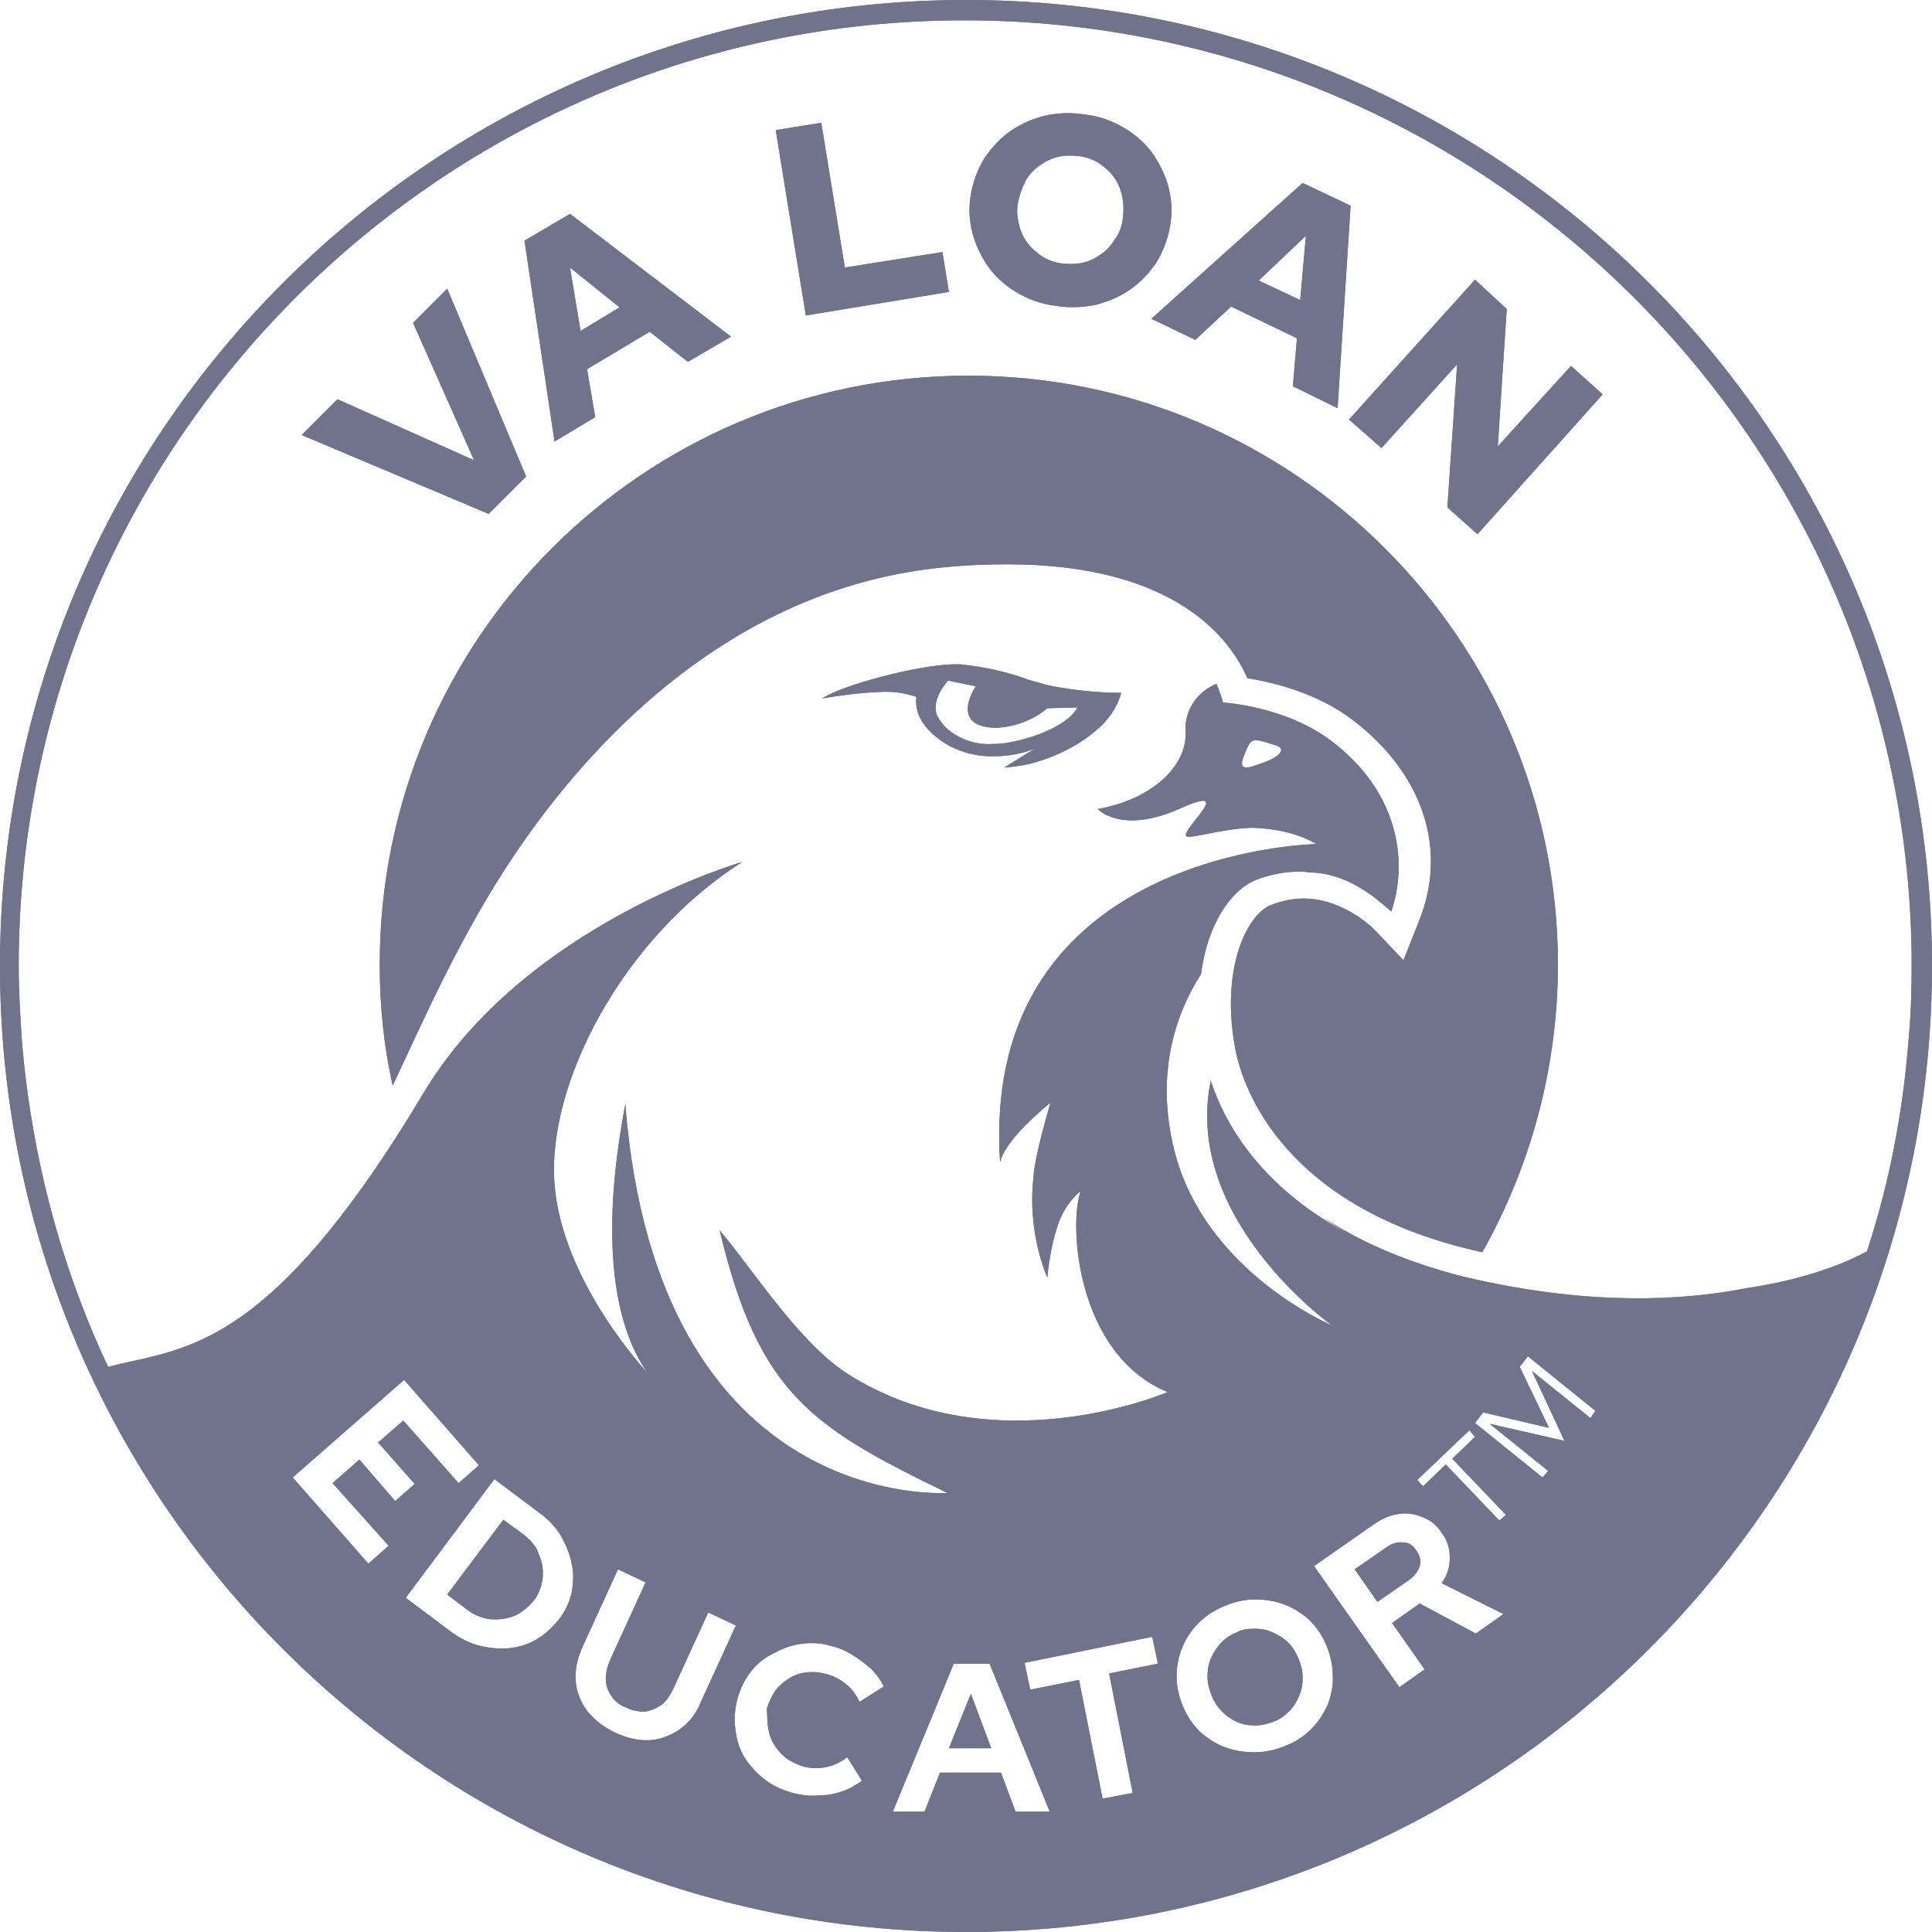 <svg width="453" height="453" viewBox="0 0 453 453" fill="none" xmlns="http://www.w3.org/2000/svg">
<g opacity="0.56">
<path d="M340.894 298.758C328.311 295.327 318.206 290.751 310.198 285.413C311.983 286.718 313.887 287.975 315.915 289.17C322.694 293.165 330.857 296.479 340.572 298.686C340.625 298.698 340.677 298.71 340.73 298.722C340.785 298.734 340.839 298.746 340.894 298.758Z" fill="#000630"/>
<path d="M227.072 88.084C150.809 88.084 89.037 149.857 89.037 226.119C89.037 235.843 89.99 245.376 92.087 254.527C93.112 252.356 94.165 250.09 95.254 247.747C95.255 247.745 95.256 247.743 95.257 247.74C102.677 231.777 111.772 212.208 125.071 194.089C143.564 168.732 175.213 137.655 220.78 133.079C226.119 132.507 231.457 132.316 236.224 132.316C276.071 132.316 288.654 150.238 292.467 159.008C298.187 159.961 308.482 162.249 317.062 168.732C333.649 181.315 339.559 199.046 332.696 216.015L329.073 225.166L322.21 217.921C322.21 217.921 315.155 210.676 305.623 210.676C303.144 210.676 300.475 211.248 297.996 212.201C292.277 214.489 286.176 227.263 289.607 245.757C291.323 255.29 301.237 283.507 347.567 293.612C358.816 273.593 365.298 250.523 365.298 225.929C365.107 150.047 303.335 88.084 227.072 88.084Z" fill="#000630"/>
<path d="M123.355 111.724L104.861 67.683L96.853 75.69L111.153 107.911L79.122 93.612L70.734 102.001L114.585 120.495L123.355 111.724Z" fill="#000630"/>
<path d="M139.561 97.806L137.654 86.558L152.335 77.787L161.295 84.842L171.4 78.931L133.65 50.142L122.973 56.434L130.028 103.526L139.561 97.806ZM145.28 72.068L136.129 77.597L133.65 62.726L145.28 72.068Z" fill="#000630"/>
<path d="M222.496 68.447L220.971 59.104L198.092 62.727L192.563 28.79L181.886 30.506L188.941 73.975L222.496 68.447Z" fill="#000630"/>
<path d="M231.838 62.726C233.554 65.014 235.842 67.111 238.511 68.637C241.18 70.162 244.04 71.306 247.472 71.687C250.713 72.259 253.954 72.068 256.814 71.496C259.865 70.734 262.534 69.59 265.013 67.874C267.491 66.158 269.398 64.061 271.114 61.582C272.639 59.104 273.783 56.244 274.355 53.003C274.927 49.762 274.736 46.902 273.973 43.851C273.211 40.991 271.876 38.322 270.16 35.844C268.444 33.556 266.156 31.459 263.487 29.933C260.818 28.408 257.958 27.264 254.526 26.883C251.285 26.311 248.044 26.502 245.184 27.073C242.134 27.836 239.465 28.98 236.986 30.696C234.507 32.412 232.601 34.509 230.885 36.988C229.36 39.466 228.216 42.326 227.644 45.567C227.072 48.808 227.263 51.668 228.025 54.719C228.788 57.578 230.122 60.248 231.838 62.726ZM238.702 47.474C239.083 45.567 239.655 44.042 240.418 42.517C241.18 40.991 242.324 39.847 243.659 38.894C244.994 37.941 246.328 37.178 248.044 36.797C249.569 36.416 251.285 36.416 253.001 36.606C254.717 36.797 256.242 37.369 257.768 38.322C259.102 39.276 260.246 40.229 261.199 41.563C262.153 42.898 262.725 44.233 263.106 45.948C263.487 47.664 263.487 49.38 263.297 51.096C263.106 52.812 262.534 54.528 261.581 55.863C260.627 57.388 259.674 58.532 258.34 59.485C257.005 60.438 255.67 61.201 253.954 61.582C252.239 61.964 250.713 61.964 248.997 61.773C247.281 61.582 245.756 61.01 244.231 60.057C242.896 59.104 241.752 58.151 240.799 56.816C239.846 55.481 239.274 54.147 238.893 52.431C238.511 50.906 238.321 49.19 238.702 47.474Z" fill="#000630"/>
<path d="M280.265 79.695L288.654 71.878L304.097 79.314L303.144 90.562L313.63 95.71L316.681 48.237L305.432 42.898L269.97 74.738L280.265 79.695ZM306.194 55.291L304.86 70.353L295.136 65.777L306.194 55.291Z" fill="#000630"/>
<path d="M323.925 105.051L341.656 85.413L339.369 118.969L346.423 125.261L375.784 92.468L368.348 85.795L351.189 104.67L353.286 72.449L345.851 65.585L316.299 98.378L323.925 105.051Z" fill="#000630"/>
<path d="M301.809 384.936C300.856 383.982 299.521 383.22 298.187 382.648C296.852 382.076 295.518 381.885 293.992 381.885C292.467 381.885 291.133 382.076 289.798 382.838C288.273 383.41 287.129 384.364 286.176 385.317C285.222 386.461 284.46 387.605 283.888 388.939C283.316 390.274 283.125 391.609 283.125 393.134C283.125 394.659 283.506 395.994 284.078 397.519C284.65 399.044 285.604 400.379 286.557 401.332C287.701 402.476 288.845 403.239 290.179 403.811C291.514 404.383 292.848 404.573 294.374 404.573C295.899 404.573 297.234 404.192 298.759 403.62C300.284 403.048 301.428 402.095 302.381 401.141C303.335 400.188 304.097 398.854 304.669 397.519C305.241 396.184 305.432 394.85 305.432 393.324C305.432 391.799 305.05 390.274 304.479 388.939C303.716 387.224 302.953 385.889 301.809 384.936Z" fill="#000630"/>
<path d="M222.496 409.912H232.41L227.644 397.138L222.496 409.912Z" fill="#000630"/>
<path d="M329.073 361.675C327.739 361.485 326.404 361.866 325.069 362.819L317.634 367.967L322.972 375.593L330.408 370.446C331.742 369.492 332.505 368.348 332.886 367.204C333.268 365.87 332.886 364.726 332.124 363.582C331.361 362.438 330.408 361.675 329.073 361.675Z" fill="#000630"/>
<path d="M125.833 363.201C125.071 361.867 124.117 360.913 122.973 359.96L118.016 356.338L104.861 373.878L109.628 377.5C110.962 378.454 112.106 379.026 113.631 379.407C114.966 379.788 116.491 379.788 117.826 379.598C119.16 379.407 120.495 379.026 121.83 378.263C122.973 377.5 124.117 376.547 125.071 375.403C126.024 374.259 126.596 372.925 126.977 371.399C127.359 370.065 127.359 368.54 127.168 367.205C126.977 365.87 126.405 364.536 125.833 363.201Z" fill="#000630"/>
<path d="M453 226.5C453 101.429 351.571 0 226.5 0C101.429 0 0 101.429 0 226.5C0 351.571 101.429 453 226.5 453C330.027 453 417.157 383.601 444.23 288.845V288.654C449.95 268.826 453 248.044 453 226.5ZM91.134 362.438L86.367 366.633L68.636 346.423L94.756 323.544L112.297 343.563L107.53 347.758L94.566 333.077L88.655 338.225L97.235 347.948L92.659 351.952L84.27 342.229L77.978 347.758L91.134 362.438ZM134.032 373.496C133.46 375.784 132.506 377.881 130.981 379.788C129.456 381.694 127.74 383.22 125.833 384.364C123.927 385.508 121.639 386.27 119.351 386.461C117.063 386.652 114.775 386.461 112.487 385.889C110.2 385.317 107.912 384.173 105.814 382.648L95.138 374.64L115.919 346.804L126.596 354.812C128.693 356.337 130.409 358.244 131.553 360.15C132.697 362.247 133.65 364.345 134.032 366.633C134.604 369.111 134.413 371.208 134.032 373.496ZM159.58 405.336C157.482 406.861 155.004 407.814 152.525 408.005C150.047 408.196 147.187 407.624 144.327 406.289C141.467 404.955 139.37 403.239 137.654 401.141C136.129 399.044 135.176 396.756 134.985 394.087C134.794 391.418 135.366 388.749 136.701 385.889L144.899 367.967L151.381 371.018L143.183 388.939C142.42 390.655 142.039 392.181 142.039 393.706C142.039 395.231 142.611 396.566 143.374 397.71C144.136 398.854 145.28 399.807 146.806 400.379C148.331 401.141 149.856 401.332 151.191 401.332C152.525 401.141 153.86 400.569 155.004 399.807C156.148 399.044 157.101 397.519 157.864 395.994L166.062 378.072L172.544 381.122L164.346 399.044C163.393 401.523 161.677 403.811 159.58 405.336ZM180.17 405.336C180.361 406.861 180.933 408.196 181.696 409.34C182.458 410.484 183.412 411.628 184.556 412.39C185.7 413.153 187.225 413.915 188.75 414.297C190.466 414.678 192.182 414.678 193.898 414.297C195.614 413.915 197.139 413.153 198.664 412.009L202.096 417.538C200.761 418.491 199.236 419.444 197.52 420.016C195.804 420.588 194.088 420.97 192.182 420.97C190.275 421.16 188.559 420.97 186.653 420.588C184.174 420.016 181.886 419.063 179.98 417.729C178.073 416.394 176.357 414.678 175.023 412.771C173.688 410.865 172.926 408.768 172.544 406.289C172.163 404.001 172.163 401.523 172.735 399.044C173.307 396.566 174.26 394.468 175.595 392.562C176.929 390.655 178.645 389.13 180.742 387.986C182.84 386.842 184.937 385.889 187.415 385.508C189.703 385.126 192.182 385.126 194.66 385.889C196.567 386.27 198.283 387.033 199.808 387.986C201.333 388.939 202.859 390.083 204.193 391.227C205.528 392.562 206.481 393.896 207.244 395.422L201.524 399.044C200.761 397.328 199.617 395.803 198.092 394.659C196.567 393.515 195.042 392.753 193.135 392.371C191.61 391.99 190.085 391.99 188.75 392.181C187.225 392.371 185.89 392.943 184.746 393.706C183.602 394.468 182.458 395.422 181.696 396.566C180.933 397.71 180.17 399.235 179.789 400.76C179.865 401.37 179.881 401.98 179.896 402.59C179.919 403.506 179.942 404.421 180.17 405.336ZM238.13 424.783L234.698 415.631H220.399L216.777 424.783H209.341L223.64 390.083H232.029L246.138 424.783H238.13ZM265.585 420.398L258.53 421.732L253.001 393.896L241.562 396.184L240.227 389.893L270.16 383.792L271.495 390.083L260.056 392.371L265.585 420.398ZM311.342 399.616C310.389 401.713 309.245 403.62 307.529 405.336C305.813 407.052 303.907 408.386 301.428 409.34C299.14 410.293 296.662 410.865 294.183 410.865C291.705 410.865 289.417 410.484 287.319 409.721C285.222 408.958 283.125 407.624 281.409 406.098C279.693 404.383 278.359 402.476 277.405 400.188C276.452 397.9 275.88 395.612 275.88 393.134C275.88 390.846 276.261 388.558 277.215 386.27C278.168 383.982 279.312 382.266 281.028 380.551C282.744 378.835 284.841 377.5 287.129 376.547C289.417 375.593 291.895 375.021 294.183 375.021C296.662 375.021 298.949 375.403 301.047 376.165C303.144 376.928 305.241 378.263 306.957 379.788C308.673 381.504 310.008 383.41 310.961 385.698C311.914 387.986 312.486 390.274 312.486 392.753C312.677 395.231 312.105 397.519 311.342 399.616ZM346.042 383.029L332.886 375.975L326.404 380.551L334.03 391.418L328.12 395.612L308.101 367.205L322.019 357.481C323.926 356.146 326.023 355.193 327.929 355.003C329.836 354.621 331.742 355.003 333.649 355.765C335.556 356.528 336.89 357.672 338.034 359.388C339.369 361.104 339.941 363.201 339.941 365.298C339.941 367.395 339.369 369.302 338.034 371.208L352.524 378.453L346.042 383.029ZM351.571 356.528L338.987 343.372L333.649 348.52L332.314 346.995L344.516 335.365L345.851 336.89L340.513 342.038L353.096 355.193L351.571 356.528ZM372.924 332.505L359.197 321.447L366.823 337.843L349.283 333.84L363.01 344.898L361.676 346.423L345.851 333.649L347.758 331.17L363.201 334.793L356.337 320.494L358.244 318.015L374.068 330.789L372.924 332.505ZM437.748 293.42C431.075 297.043 421.351 300.284 409.721 302C394.278 305.051 373.306 306.004 346.423 300.093C344.418 299.654 342.468 299.185 340.572 298.686C331.031 296.176 322.862 292.929 315.915 289.17C297.863 279.401 288.063 266.169 283.888 253.383C277.215 285.794 312.296 310.77 312.296 310.77C312.296 310.77 282.362 298.187 275.308 269.588C270.923 251.857 275.499 237.939 281.6 228.407C283.125 216.777 288.463 208.769 294.564 206.29C297.996 204.956 301.428 204.384 304.479 204.384C305.432 204.384 306.194 204.384 306.957 204.575C315.794 204.575 322.675 210.619 325.885 213.438C325.999 213.538 326.109 213.634 326.213 213.726C330.027 202.668 328.501 186.081 312.105 173.688C301.237 165.49 286.747 164.727 286.747 164.727C286.747 164.727 286.366 163.011 285.222 160.342C281.409 161.867 277.596 165.871 277.977 171.782C278.359 178.836 271.114 187.225 257.386 189.703C257.386 189.703 262.915 195.804 276.833 189.513C285.508 185.644 282.867 188.984 280.343 192.174C278.762 194.172 277.228 196.112 278.549 196.186C279.324 196.263 280.822 195.963 282.802 195.566C285.694 194.987 289.614 194.202 293.802 194.088C298.759 194.279 304.097 195.232 308.673 197.902C308.673 197.902 229.551 199.236 234.508 272.639C234.508 272.639 234.508 268.254 246.328 258.53C246.328 258.53 242.515 271.114 242.325 276.071C240.799 289.226 245.566 299.521 245.566 299.521C245.566 299.521 246.138 292.086 248.426 286.176C250.332 281.409 253.383 279.312 253.383 279.312C250.523 287.129 252.429 317.634 273.783 326.404C273.783 326.404 233.173 343.944 198.855 322.21C190.536 316.941 182.418 306.227 175.675 297.328C173.147 293.99 170.811 290.908 168.731 288.463C177.883 326.785 190.275 334.602 222.115 350.046C222.115 350.046 154.241 355.003 146.615 258.912C144.518 270.16 138.798 303.144 151.763 321.828C151.763 321.828 131.934 300.856 130.028 277.787C128.121 254.145 146.043 219.827 174.069 202.096C174.069 202.096 122.973 216.777 99.332 256.242C66.41 311.34 47.071 315.616 30.937 319.182C29.038 319.602 27.184 320.012 25.357 320.494C14.299 297.043 7.436 271.304 5.148 244.231C4.766 238.511 4.385 232.601 4.385 226.5C4.385 104.098 103.717 4.766 226.119 4.766C348.52 4.766 448.234 104.098 448.234 226.5C448.234 232.41 448.043 238.321 447.471 244.231C446.136 261.2 442.895 277.787 437.748 293.42ZM296.662 178.645C296.468 178.717 296.276 178.788 296.086 178.859C292.726 180.107 290.081 181.09 291.705 177.12C292.499 175.179 292.884 174.136 293.617 173.746C294.469 173.293 295.788 173.72 298.759 174.641C301.809 175.404 300.284 177.311 296.662 178.645Z" fill="#000630"/>
<path d="M246.9 160.914C244.994 160.533 243.088 159.961 241.182 159.389L241.181 159.389C236.033 157.483 230.694 156.339 225.165 155.767H223.449C215.251 155.957 197.711 160.533 192.754 163.774C197.139 163.012 201.715 162.44 206.29 162.249C209.15 162.058 212.01 162.44 214.87 163.393C214.679 164.728 214.87 166.062 215.251 167.206C216.586 170.829 219.827 173.307 222.496 174.832C225.737 176.548 229.551 177.502 233.364 177.311C236.414 177.311 239.465 176.739 242.515 175.595C242.431 175.679 241.87 176.02 240.91 176.602C239.686 177.346 237.813 178.483 235.461 179.98C237.939 179.789 240.609 179.408 243.087 178.645C248.807 176.93 254.145 174.07 258.34 170.066C260.437 167.969 262.153 165.299 262.915 162.44C257.386 162.44 252.048 161.868 246.9 160.914ZM250.332 168.541C248.616 169.875 245.375 171.972 239.274 173.498C237.177 174.07 234.889 174.451 232.792 174.451C229.741 174.642 226.5 173.879 223.831 172.163C221.924 171.019 220.59 169.494 219.636 167.587C218.302 163.774 222.306 159.58 222.306 159.58L228.788 160.914C228.788 160.914 225.928 165.109 227.263 167.969C227.835 169.303 229.169 170.066 231.266 170.447C232.22 170.638 232.982 170.638 233.936 170.638C236.795 170.447 239.655 169.685 242.134 168.35C243.278 167.778 244.422 167.015 245.566 166.062L252.62 165.871C252.048 167.015 251.285 167.778 250.332 168.541Z" fill="#000630"/>
<path fill-rule="evenodd" clip-rule="evenodd" d="M453 226.5C453 351.592 351.592 453 226.5 453C101.408 453 0 351.592 0 226.5C0 101.408 101.408 0 226.5 0C351.592 0 453 101.408 453 226.5ZM310.198 285.413C318.206 290.751 328.311 295.327 340.894 298.758L340.73 298.722L340.572 298.686C342.468 299.185 344.418 299.654 346.423 300.093C373.306 306.004 394.278 305.051 409.721 302C421.351 300.284 431.075 297.043 437.748 293.42C442.895 277.787 446.136 261.2 447.471 244.231C448.043 238.321 448.234 232.41 448.234 226.5C448.234 104.098 348.52 4.766 226.119 4.766C103.717 4.766 4.385 104.098 4.385 226.5C4.385 232.601 4.766 238.511 5.148 244.231C7.436 271.304 14.299 297.043 25.357 320.494C27.184 320.012 29.038 319.602 30.937 319.182C47.071 315.616 66.41 311.34 99.332 256.242C122.973 216.777 174.069 202.096 174.069 202.096C146.043 219.827 128.121 254.145 130.028 277.787C131.934 300.856 151.763 321.828 151.763 321.828C138.798 303.144 144.518 270.16 146.615 258.912C154.241 355.003 222.115 350.046 222.115 350.046C190.275 334.602 177.883 326.785 168.731 288.463C170.811 290.908 173.147 293.99 175.675 297.328C182.418 306.227 190.536 316.941 198.855 322.21C233.173 343.944 273.783 326.404 273.783 326.404C252.429 317.634 250.523 287.129 253.383 279.312C253.383 279.312 250.332 281.409 248.426 286.176C246.138 292.086 245.566 299.521 245.566 299.521C245.566 299.521 240.799 289.226 242.325 276.071C242.515 271.114 246.328 258.53 246.328 258.53C234.508 268.254 234.508 272.639 234.508 272.639C229.551 199.236 308.673 197.902 308.673 197.902C304.097 195.232 298.759 194.279 293.802 194.088C289.614 194.202 285.694 194.987 282.802 195.566C280.822 195.963 279.324 196.263 278.549 196.186C277.228 196.112 278.762 194.172 280.343 192.174C282.867 188.984 285.508 185.644 276.833 189.513C262.915 195.804 257.386 189.703 257.386 189.703C271.114 187.225 278.359 178.836 277.977 171.782C277.596 165.871 281.409 161.867 285.222 160.342C286.366 163.011 286.747 164.727 286.747 164.727C286.747 164.727 301.237 165.49 312.105 173.688C328.501 186.081 330.027 202.668 326.213 213.726C326.109 213.634 325.999 213.538 325.885 213.438C322.675 210.619 315.794 204.575 306.957 204.575C306.194 204.384 305.432 204.384 304.479 204.384C301.428 204.384 297.996 204.956 294.564 206.29C288.463 208.769 283.125 216.777 281.6 228.407C275.499 237.939 270.923 251.857 275.308 269.588C282.362 298.187 312.296 310.77 312.296 310.77C312.296 310.77 277.215 285.794 283.888 253.383C288.063 266.169 297.863 279.401 315.915 289.17C313.887 287.975 311.983 286.718 310.198 285.413ZM89.037 226.119C89.037 149.857 150.809 88.084 227.072 88.084C303.335 88.084 365.107 150.047 365.298 225.929C365.298 250.523 358.816 273.593 347.567 293.612C301.237 283.507 291.323 255.29 289.607 245.757C286.176 227.263 292.277 214.489 297.996 212.201C300.475 211.248 303.144 210.676 305.623 210.676C315.155 210.676 322.21 217.921 322.21 217.921L329.073 225.166L332.696 216.015C339.559 199.046 333.649 181.315 317.062 168.732C308.482 162.249 298.187 159.961 292.467 159.008C288.654 150.238 276.071 132.316 236.224 132.316C231.457 132.316 226.119 132.507 220.78 133.079C175.213 137.655 143.564 168.732 125.071 194.089C111.772 212.208 102.677 231.777 95.257 247.74L95.254 247.747C94.165 250.09 93.112 252.356 92.087 254.527C89.99 245.376 89.037 235.843 89.037 226.119ZM104.861 67.683L123.355 111.724L114.585 120.495L70.734 102.001L79.122 93.612L111.153 107.911L96.853 75.69L104.861 67.683ZM137.654 86.558L139.561 97.806L130.028 103.526L122.973 56.434L133.65 50.142L171.4 78.931L161.295 84.842L152.335 77.787L137.654 86.558ZM220.971 59.104L222.496 68.447L188.941 73.975L181.886 30.506L192.563 28.79L198.092 62.727L220.971 59.104ZM238.511 68.637C235.842 67.111 233.554 65.014 231.838 62.726C230.122 60.248 228.788 57.578 228.025 54.719C227.263 51.668 227.072 48.808 227.644 45.567C228.216 42.326 229.36 39.466 230.885 36.988C232.601 34.509 234.507 32.412 236.986 30.696C239.465 28.98 242.134 27.836 245.184 27.073C248.044 26.502 251.285 26.311 254.526 26.883C257.958 27.264 260.818 28.408 263.487 29.933C266.156 31.459 268.444 33.556 270.16 35.844C271.876 38.322 273.211 40.991 273.973 43.851C274.736 46.902 274.927 49.762 274.355 53.003C273.783 56.244 272.639 59.104 271.114 61.582C269.398 64.061 267.491 66.158 265.013 67.874C262.534 69.59 259.865 70.734 256.814 71.496C253.954 72.068 250.713 72.259 247.472 71.687C244.04 71.306 241.18 70.162 238.511 68.637ZM288.654 71.878L280.265 79.695L269.97 74.738L305.432 42.898L316.681 48.237L313.63 95.71L303.144 90.562L304.097 79.314L288.654 71.878ZM341.656 85.413L323.925 105.051L316.299 98.378L345.851 65.585L353.286 72.449L351.189 104.67L368.348 85.795L375.784 92.468L346.423 125.261L339.369 118.969L341.656 85.413ZM241.182 159.389C243.088 159.961 244.994 160.533 246.9 160.914C252.048 161.868 257.386 162.44 262.915 162.44C262.153 165.299 260.437 167.969 258.34 170.066C254.145 174.07 248.807 176.93 243.087 178.645C240.609 179.408 237.939 179.789 235.461 179.98C237.813 178.483 239.686 177.346 240.91 176.602C241.87 176.02 242.431 175.679 242.515 175.595C239.465 176.739 236.414 177.311 233.364 177.311C229.551 177.502 225.737 176.548 222.496 174.832C219.827 173.307 216.586 170.829 215.251 167.206C214.87 166.062 214.679 164.728 214.87 163.393C212.01 162.44 209.15 162.058 206.29 162.249C201.715 162.44 197.139 163.012 192.754 163.774C197.711 160.533 215.251 155.957 223.449 155.767H225.165C230.694 156.339 236.033 157.483 241.181 159.389L241.182 159.389ZM332.886 375.975L346.042 383.029L352.524 378.453L338.034 371.208C339.369 369.302 339.941 367.395 339.941 365.298C339.941 363.201 339.369 361.104 338.034 359.388C336.89 357.672 335.556 356.528 333.649 355.765C331.742 355.003 329.836 354.621 327.929 355.003C326.023 355.193 323.926 356.146 322.019 357.481L308.101 367.205L328.12 395.612L334.03 391.418L326.404 380.551L332.886 375.975ZM329.073 361.675C327.739 361.485 326.404 361.866 325.069 362.819L317.634 367.967L322.972 375.593L330.408 370.446C331.742 369.492 332.505 368.348 332.886 367.204C333.268 365.87 332.886 364.726 332.124 363.582C331.361 362.438 330.408 361.675 329.073 361.675ZM311.342 399.616C310.389 401.713 309.245 403.62 307.529 405.336C305.813 407.052 303.907 408.386 301.428 409.34C299.14 410.293 296.662 410.865 294.183 410.865C291.705 410.865 289.417 410.484 287.319 409.721C285.222 408.958 283.125 407.624 281.409 406.098C279.693 404.383 278.359 402.476 277.405 400.188C276.452 397.9 275.88 395.612 275.88 393.134C275.88 390.846 276.261 388.558 277.215 386.27C278.168 383.982 279.312 382.266 281.028 380.551C282.744 378.835 284.841 377.5 287.129 376.547C289.417 375.593 291.895 375.021 294.183 375.021C296.662 375.021 298.949 375.403 301.047 376.165C303.144 376.928 305.241 378.263 306.957 379.788C308.673 381.504 310.008 383.41 310.961 385.698C311.914 387.986 312.486 390.274 312.486 392.753C312.677 395.231 312.105 397.519 311.342 399.616ZM298.187 382.648C299.521 383.22 300.856 383.982 301.809 384.936C302.953 385.889 303.716 387.224 304.479 388.939C305.05 390.274 305.432 391.799 305.432 393.324C305.432 394.85 305.241 396.184 304.669 397.519C304.097 398.854 303.335 400.188 302.381 401.141C301.428 402.095 300.284 403.048 298.759 403.62C297.234 404.192 295.899 404.573 294.374 404.573C292.848 404.573 291.514 404.383 290.179 403.811C288.845 403.239 287.701 402.476 286.557 401.332C285.604 400.379 284.65 399.044 284.078 397.519C283.506 395.994 283.125 394.659 283.125 393.134C283.125 391.609 283.316 390.274 283.888 388.939C284.46 387.605 285.222 386.461 286.176 385.317C287.129 384.364 288.273 383.41 289.798 382.838C291.133 382.076 292.467 381.885 293.992 381.885C295.518 381.885 296.852 382.076 298.187 382.648ZM258.53 421.732L265.585 420.398L260.056 392.371L271.495 390.083L270.16 383.792L240.227 389.893L241.562 396.184L253.001 393.896L258.53 421.732ZM238.13 424.783L234.698 415.631H220.399L216.777 424.783H209.341L223.64 390.083H232.029L246.138 424.783H238.13ZM232.41 409.912H222.496L227.644 397.138L232.41 409.912ZM181.696 409.34C180.933 408.196 180.361 406.861 180.17 405.336C179.942 404.421 179.919 403.506 179.896 402.59C179.881 401.98 179.865 401.37 179.789 400.76C180.17 399.235 180.933 397.71 181.696 396.566C182.458 395.422 183.602 394.468 184.746 393.706C185.89 392.943 187.225 392.371 188.75 392.181C190.085 391.99 191.61 391.99 193.135 392.371C195.042 392.753 196.567 393.515 198.092 394.659C199.617 395.803 200.761 397.328 201.524 399.044L207.244 395.422C206.481 393.896 205.528 392.562 204.193 391.227C202.859 390.083 201.333 388.939 199.808 387.986C198.283 387.033 196.567 386.27 194.66 385.889C192.182 385.126 189.703 385.126 187.415 385.508C184.937 385.889 182.84 386.842 180.742 387.986C178.645 389.13 176.929 390.655 175.595 392.562C174.26 394.468 173.307 396.566 172.735 399.044C172.163 401.523 172.163 404.001 172.544 406.289C172.926 408.768 173.688 410.865 175.023 412.771C176.357 414.678 178.073 416.394 179.98 417.729C181.886 419.063 184.174 420.016 186.653 420.588C188.559 420.97 190.275 421.16 192.182 420.97C194.088 420.97 195.804 420.588 197.52 420.016C199.236 419.444 200.761 418.491 202.096 417.538L198.664 412.009C197.139 413.153 195.614 413.915 193.898 414.297C192.182 414.678 190.466 414.678 188.75 414.297C187.225 413.915 185.7 413.153 184.556 412.39C183.412 411.628 182.458 410.484 181.696 409.34ZM159.58 405.336C157.482 406.861 155.004 407.814 152.525 408.005C150.047 408.196 147.187 407.624 144.327 406.289C141.467 404.955 139.37 403.239 137.654 401.141C136.129 399.044 135.176 396.756 134.985 394.087C134.794 391.418 135.366 388.749 136.701 385.889L144.899 367.967L151.381 371.018L143.183 388.939C142.42 390.655 142.039 392.181 142.039 393.706C142.039 395.231 142.611 396.566 143.374 397.71C144.136 398.854 145.28 399.807 146.806 400.379C148.331 401.141 149.856 401.332 151.191 401.332C152.525 401.141 153.86 400.569 155.004 399.807C156.148 399.044 157.101 397.519 157.864 395.994L166.062 378.072L172.544 381.122L164.346 399.044C163.393 401.523 161.677 403.811 159.58 405.336ZM130.981 379.788C132.506 377.881 133.46 375.784 134.032 373.496C134.413 371.208 134.604 369.111 134.032 366.633C133.65 364.345 132.697 362.247 131.553 360.15C130.409 358.244 128.693 356.337 126.596 354.812L115.919 346.804L95.138 374.64L105.814 382.648C107.912 384.173 110.2 385.317 112.487 385.889C114.775 386.461 117.063 386.652 119.351 386.461C121.639 386.27 123.927 385.508 125.833 384.364C127.74 383.22 129.456 381.694 130.981 379.788ZM125.833 363.201C125.071 361.867 124.117 360.913 122.973 359.96L118.016 356.338L104.861 373.878L109.628 377.5C110.962 378.454 112.106 379.026 113.631 379.407C114.966 379.788 116.491 379.788 117.826 379.598C119.16 379.407 120.495 379.026 121.83 378.263C122.973 377.5 124.117 376.547 125.071 375.403C126.024 374.259 126.596 372.925 126.977 371.399C127.359 370.065 127.359 368.54 127.168 367.205C126.977 365.87 126.405 364.536 125.833 363.201ZM91.134 362.438L86.367 366.633L68.636 346.423L94.756 323.544L112.297 343.563L107.53 347.758L94.566 333.077L88.655 338.225L97.235 347.948L92.659 351.952L84.27 342.229L77.978 347.758L91.134 362.438ZM240.418 42.517C239.655 44.042 239.083 45.567 238.702 47.474C238.321 49.19 238.511 50.906 238.893 52.431C239.274 54.147 239.846 55.481 240.799 56.816C241.752 58.151 242.896 59.104 244.231 60.057C245.756 61.01 247.281 61.582 248.997 61.773C250.713 61.964 252.239 61.964 253.954 61.582C255.67 61.201 257.005 60.438 258.34 59.485C259.674 58.532 260.627 57.388 261.581 55.863C262.534 54.528 263.106 52.812 263.297 51.096C263.487 49.38 263.487 47.664 263.106 45.948C262.725 44.233 262.153 42.898 261.199 41.563C260.246 40.229 259.102 39.276 257.768 38.322C256.242 37.369 254.717 36.797 253.001 36.606C251.285 36.416 249.569 36.416 248.044 36.797C246.328 37.178 244.994 37.941 243.659 38.894C242.324 39.847 241.18 40.991 240.418 42.517ZM306.194 55.291L304.86 70.353L295.136 65.777L306.194 55.291ZM136.129 77.597L145.28 72.068L133.65 62.726L136.129 77.597ZM351.571 356.528L338.987 343.372L333.649 348.52L332.314 346.995L344.516 335.365L345.851 336.89L340.513 342.038L353.096 355.193L351.571 356.528ZM359.197 321.447L372.924 332.505L374.068 330.789L358.244 318.015L356.337 320.494L363.201 334.793L347.758 331.17L345.851 333.649L361.676 346.423L363.01 344.898L349.283 333.84L366.823 337.843L359.197 321.447ZM250.332 168.541C248.616 169.875 245.375 171.972 239.274 173.498C237.177 174.07 234.889 174.451 232.792 174.451C229.741 174.642 226.5 173.879 223.831 172.163C221.924 171.019 220.59 169.494 219.636 167.587C218.302 163.774 222.306 159.58 222.306 159.58L228.788 160.914C228.788 160.914 225.928 165.109 227.263 167.969C227.835 169.303 229.169 170.066 231.266 170.447C232.22 170.638 232.982 170.638 233.936 170.638C236.795 170.447 239.655 169.685 242.134 168.35C243.278 167.778 244.422 167.015 245.566 166.062L252.62 165.871C252.048 167.015 251.285 167.778 250.332 168.541ZM296.086 178.859C296.276 178.788 296.468 178.717 296.662 178.645C300.284 177.311 301.809 175.404 298.759 174.641C295.788 173.72 294.469 173.293 293.617 173.746C292.884 174.136 292.499 175.179 291.705 177.12C290.081 181.09 292.726 180.107 296.086 178.859Z" fill="#000630"/>
</g>
</svg>
